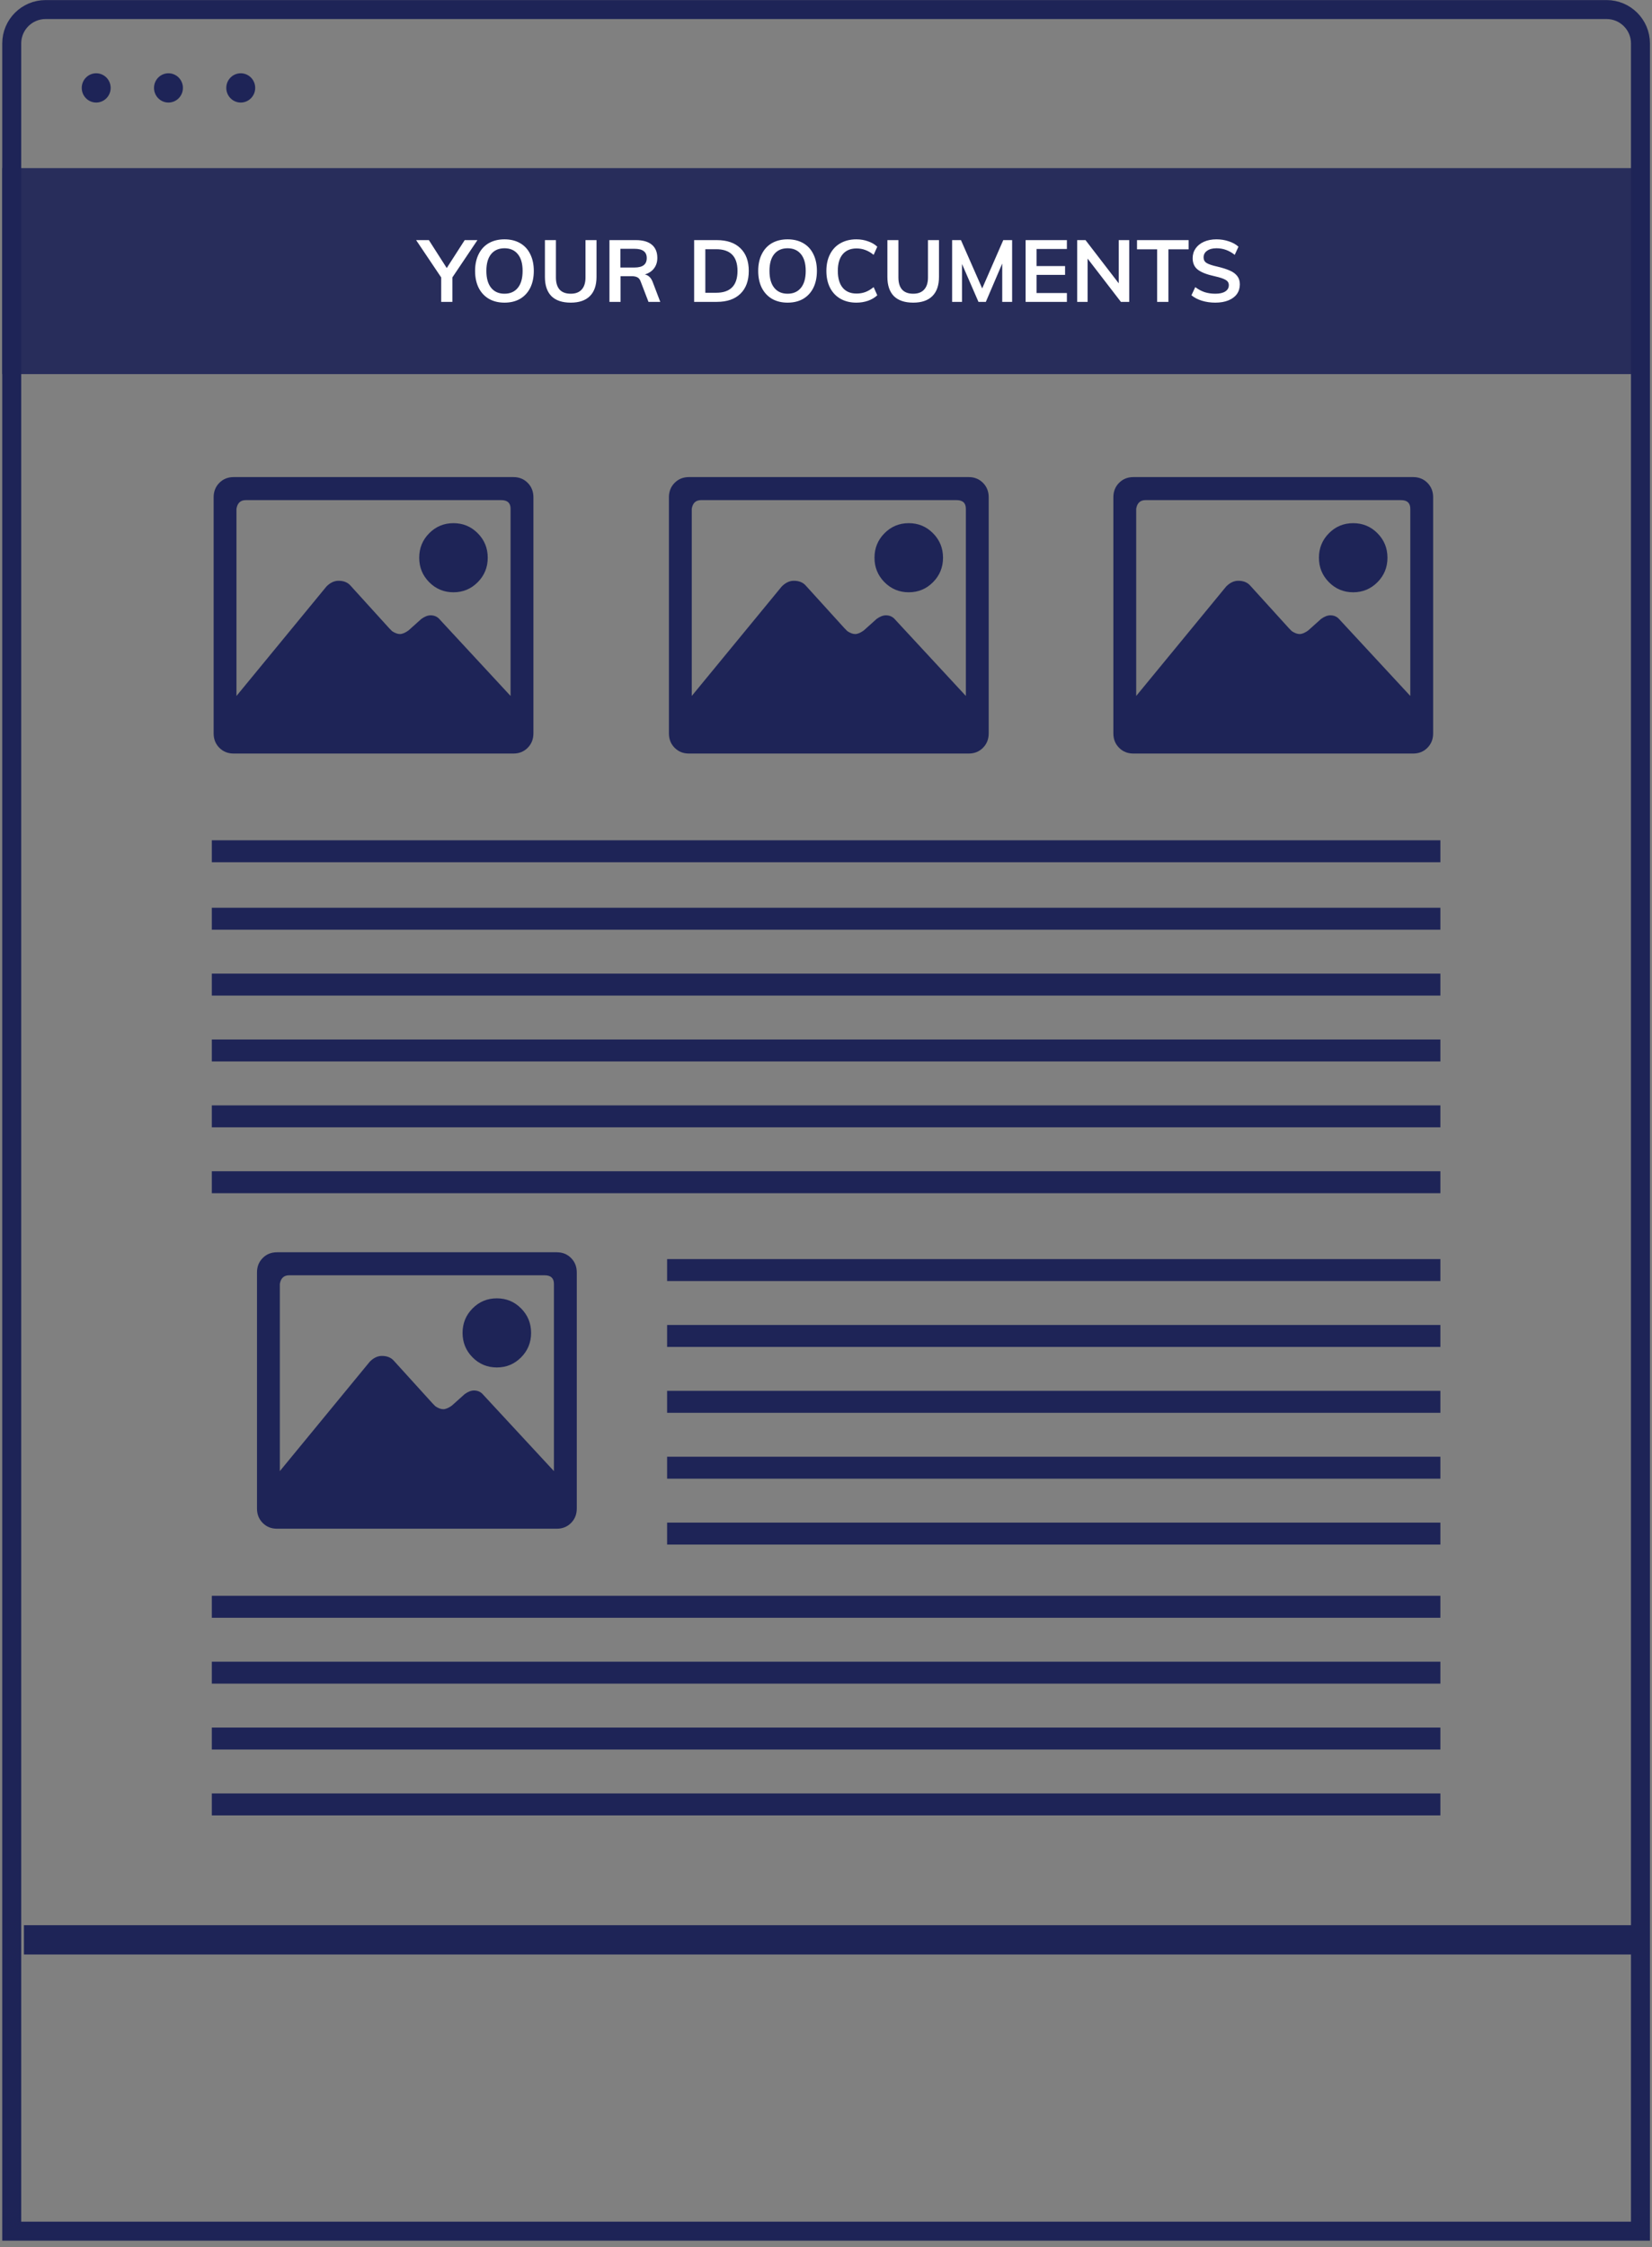 <svg width="175" height="238" viewBox="0 0 175 238" fill="none" xmlns="http://www.w3.org/2000/svg">
<rect x="0" y="0" width="175" height="238" fill="#808080" stroke="none"/>
<g clip-path="url(#clip0)">
<path fill-rule="evenodd" clip-rule="evenodd" d="M10.191 10.862C11.036 10.862 11.722 10.168 11.722 9.311C11.722 8.455 11.036 7.761 10.191 7.761C9.345 7.761 8.659 8.455 8.659 9.311C8.659 10.168 9.345 10.862 10.191 10.862Z" fill="#1E2457"/>
<path fill-rule="evenodd" clip-rule="evenodd" d="M17.846 10.862C18.692 10.862 19.377 10.168 19.377 9.311C19.377 8.455 18.692 7.761 17.846 7.761C17 7.761 16.315 8.455 16.315 9.311C16.315 10.168 17 10.862 17.846 10.862Z" fill="#1E2457"/>
<path fill-rule="evenodd" clip-rule="evenodd" d="M25.502 10.862C26.347 10.862 27.033 10.168 27.033 9.311C27.033 8.455 26.347 7.761 25.502 7.761C24.656 7.761 23.971 8.455 23.971 9.311C23.971 10.168 24.656 10.862 25.502 10.862Z" fill="#1E2457"/>
<path d="M1.243 4.601C1.243 2.619 2.85 1.012 4.832 1.012H170.189C172.171 1.012 173.778 2.619 173.778 4.601V236.321H1.243V4.601Z" stroke="#1E2457" stroke-width="2.01"/>
<path d="M50.608 61.666C49.902 62.378 49.045 62.734 48.037 62.734C47.029 62.734 46.172 62.378 45.466 61.666C44.761 60.955 44.408 60.09 44.408 59.074C44.408 58.057 44.761 57.193 45.466 56.481C46.172 55.769 47.029 55.413 48.037 55.413C49.045 55.413 49.902 55.769 50.608 56.481C51.314 57.193 51.667 58.057 51.667 59.074C51.667 60.09 51.314 60.955 50.608 61.666ZM54.389 50.533C54.994 50.533 55.498 50.737 55.901 51.143C56.304 51.55 56.506 52.058 56.506 52.668V77.68C56.506 78.29 56.304 78.799 55.901 79.205C55.498 79.612 54.994 79.815 54.389 79.815H24.748C24.143 79.815 23.639 79.612 23.235 79.205C22.832 78.799 22.631 78.29 22.631 77.68V52.668C22.631 52.058 22.832 51.55 23.235 51.143C23.639 50.737 24.143 50.533 24.748 50.533H54.389ZM46.6 65.632L54.086 73.715V53.888C54.086 53.278 53.759 52.973 53.103 52.973H26.033C25.479 52.973 25.151 53.278 25.05 53.888V73.715L34.578 62.124C34.981 61.717 35.41 61.514 35.863 61.514C36.418 61.514 36.846 61.692 37.149 62.048L41.232 66.547L41.534 66.852C41.837 67.055 42.114 67.157 42.366 67.157C42.618 67.157 42.92 67.03 43.273 66.776L44.635 65.555C44.987 65.301 45.315 65.174 45.617 65.174C46.021 65.174 46.348 65.327 46.6 65.632Z" fill="#1E2457"/>
<path d="M98.837 61.666C98.132 62.378 97.275 62.734 96.266 62.734C95.258 62.734 94.401 62.378 93.695 61.666C92.99 60.955 92.637 60.09 92.637 59.074C92.637 58.057 92.99 57.193 93.695 56.481C94.401 55.769 95.258 55.413 96.266 55.413C97.275 55.413 98.132 55.769 98.837 56.481C99.543 57.193 99.896 58.057 99.896 59.074C99.896 60.09 99.543 60.955 98.837 61.666ZM102.618 50.533C103.223 50.533 103.727 50.737 104.13 51.143C104.534 51.55 104.735 52.058 104.735 52.668V77.68C104.735 78.29 104.534 78.799 104.13 79.205C103.727 79.612 103.223 79.815 102.618 79.815H72.977C72.372 79.815 71.868 79.612 71.465 79.205C71.061 78.799 70.86 78.29 70.86 77.68V52.668C70.86 52.058 71.061 51.55 71.465 51.143C71.868 50.737 72.372 50.533 72.977 50.533H102.618ZM94.83 65.632L102.316 73.715V53.888C102.316 53.278 101.988 52.973 101.333 52.973H74.263C73.708 52.973 73.38 53.278 73.279 53.888V73.715L82.807 62.124C83.21 61.717 83.639 61.514 84.092 61.514C84.647 61.514 85.075 61.692 85.378 62.048L89.461 66.547L89.763 66.852C90.066 67.055 90.343 67.157 90.595 67.157C90.847 67.157 91.15 67.03 91.503 66.776L92.864 65.555C93.217 65.301 93.544 65.174 93.847 65.174C94.25 65.174 94.578 65.327 94.83 65.632Z" fill="#1E2457"/>
<path d="M145.918 61.666C145.212 62.378 144.355 62.734 143.347 62.734C142.339 62.734 141.482 62.378 140.776 61.666C140.071 60.955 139.718 60.09 139.718 59.074C139.718 58.057 140.071 57.193 140.776 56.481C141.482 55.769 142.339 55.413 143.347 55.413C144.355 55.413 145.212 55.769 145.918 56.481C146.624 57.193 146.977 58.057 146.977 59.074C146.977 60.09 146.624 60.955 145.918 61.666ZM149.699 50.533C150.304 50.533 150.808 50.737 151.211 51.143C151.614 51.55 151.816 52.058 151.816 52.668V77.68C151.816 78.29 151.614 78.799 151.211 79.205C150.808 79.612 150.304 79.815 149.699 79.815H120.058C119.453 79.815 118.949 79.612 118.546 79.205C118.142 78.799 117.941 78.29 117.941 77.68V52.668C117.941 52.058 118.142 51.55 118.546 51.143C118.949 50.737 119.453 50.533 120.058 50.533H149.699ZM141.91 65.632L149.396 73.715V53.888C149.396 53.278 149.069 52.973 148.413 52.973H121.343C120.789 52.973 120.461 53.278 120.36 53.888V73.715L129.888 62.124C130.291 61.717 130.72 61.514 131.173 61.514C131.728 61.514 132.156 61.692 132.459 62.048L136.542 66.547L136.844 66.852C137.147 67.055 137.424 67.157 137.676 67.157C137.928 67.157 138.231 67.03 138.583 66.776L139.945 65.555C140.297 65.301 140.625 65.174 140.928 65.174C141.331 65.174 141.658 65.327 141.91 65.632Z" fill="#1E2457"/>
<rect opacity="0.898" x="0.238" y="17.806" width="172.822" height="21.818" fill="#1E2457"/>
<path d="M47.921 29.383V31.974H46.736V29.383L44.081 25.433H45.432L47.324 28.391L49.226 25.433H50.576L47.921 29.383ZM53.441 32.056C52.811 32.056 52.26 31.922 51.788 31.652C51.322 31.377 50.961 30.988 50.704 30.485C50.453 29.977 50.327 29.38 50.327 28.694C50.327 28.014 50.453 27.423 50.704 26.921C50.955 26.413 51.313 26.024 51.779 25.754C52.25 25.485 52.805 25.35 53.441 25.35C54.078 25.35 54.63 25.485 55.095 25.754C55.567 26.024 55.925 26.413 56.17 26.921C56.421 27.423 56.547 28.014 56.547 28.694C56.547 29.38 56.421 29.977 56.17 30.485C55.919 30.988 55.561 31.377 55.095 31.652C54.63 31.922 54.078 32.056 53.441 32.056ZM53.441 31.11C54.048 31.11 54.519 30.902 54.856 30.485C55.193 30.069 55.361 29.472 55.361 28.694C55.361 27.922 55.193 27.331 54.856 26.921C54.519 26.505 54.048 26.296 53.441 26.296C52.835 26.296 52.364 26.502 52.027 26.912C51.69 27.322 51.522 27.916 51.522 28.694C51.522 29.472 51.69 30.069 52.027 30.485C52.364 30.902 52.835 31.11 53.441 31.11ZM60.461 32.056C59.561 32.056 58.878 31.827 58.413 31.367C57.953 30.902 57.724 30.222 57.724 29.328V25.433H58.89V29.392C58.89 29.956 59.022 30.384 59.285 30.678C59.549 30.966 59.941 31.11 60.461 31.11C60.97 31.11 61.355 30.963 61.619 30.669C61.888 30.375 62.023 29.95 62.023 29.392V25.433H63.19V29.328C63.19 30.216 62.957 30.893 62.492 31.358C62.026 31.824 61.349 32.056 60.461 32.056ZM69.944 31.974H68.695L67.859 29.796C67.785 29.594 67.672 29.453 67.519 29.374C67.366 29.294 67.166 29.254 66.922 29.254H65.737V31.974H64.561V25.433H67.362C68.104 25.433 68.667 25.595 69.053 25.92C69.439 26.244 69.632 26.71 69.632 27.316C69.632 27.751 69.515 28.121 69.282 28.428C69.056 28.728 68.731 28.942 68.309 29.071C68.695 29.15 68.973 29.42 69.145 29.879L69.944 31.974ZM67.197 28.336C67.644 28.336 67.975 28.253 68.189 28.088C68.404 27.922 68.511 27.671 68.511 27.334C68.511 27.004 68.404 26.759 68.189 26.599C67.981 26.434 67.65 26.352 67.197 26.352H65.718V28.336H67.197ZM73.532 25.433H75.939C77.01 25.433 77.84 25.718 78.428 26.287C79.022 26.857 79.319 27.659 79.319 28.694C79.319 29.735 79.022 30.544 78.428 31.119C77.84 31.689 77.01 31.974 75.939 31.974H73.532V25.433ZM75.865 31.009C77.372 31.009 78.125 30.237 78.125 28.694C78.125 27.163 77.372 26.397 75.865 26.397H74.717V31.009H75.865ZM83.432 32.056C82.802 32.056 82.25 31.922 81.779 31.652C81.313 31.377 80.952 30.988 80.695 30.485C80.444 29.977 80.318 29.38 80.318 28.694C80.318 28.014 80.444 27.423 80.695 26.921C80.946 26.413 81.304 26.024 81.77 25.754C82.241 25.485 82.795 25.35 83.432 25.35C84.069 25.35 84.621 25.485 85.086 25.754C85.558 26.024 85.916 26.413 86.161 26.921C86.412 27.423 86.537 28.014 86.537 28.694C86.537 29.38 86.412 29.977 86.161 30.485C85.91 30.988 85.551 31.377 85.086 31.652C84.621 31.922 84.069 32.056 83.432 32.056ZM83.432 31.11C84.039 31.11 84.51 30.902 84.847 30.485C85.184 30.069 85.352 29.472 85.352 28.694C85.352 27.922 85.184 27.331 84.847 26.921C84.51 26.505 84.039 26.296 83.432 26.296C82.826 26.296 82.354 26.502 82.018 26.912C81.681 27.322 81.512 27.916 81.512 28.694C81.512 29.472 81.681 30.069 82.018 30.485C82.354 30.902 82.826 31.11 83.432 31.11ZM90.719 32.056C90.075 32.056 89.512 31.919 89.028 31.643C88.55 31.367 88.183 30.978 87.926 30.476C87.668 29.968 87.54 29.374 87.54 28.694C87.54 28.02 87.668 27.432 87.926 26.93C88.183 26.422 88.55 26.033 89.028 25.764C89.512 25.488 90.075 25.35 90.719 25.35C91.159 25.35 91.573 25.421 91.959 25.561C92.351 25.696 92.675 25.886 92.932 26.131L92.547 26.994C92.253 26.756 91.959 26.584 91.665 26.48C91.377 26.37 91.068 26.315 90.737 26.315C90.106 26.315 89.616 26.52 89.267 26.93C88.924 27.341 88.752 27.928 88.752 28.694C88.752 29.466 88.924 30.06 89.267 30.476C89.61 30.887 90.1 31.092 90.737 31.092C91.068 31.092 91.377 31.04 91.665 30.936C91.959 30.825 92.253 30.651 92.547 30.412L92.932 31.276C92.675 31.52 92.351 31.713 91.959 31.854C91.573 31.989 91.159 32.056 90.719 32.056ZM96.741 32.056C95.841 32.056 95.158 31.827 94.692 31.367C94.233 30.902 94.003 30.222 94.003 29.328V25.433H95.17V29.392C95.17 29.956 95.302 30.384 95.565 30.678C95.828 30.966 96.22 31.11 96.741 31.11C97.249 31.11 97.635 30.963 97.898 30.669C98.168 30.375 98.303 29.95 98.303 29.392V25.433H99.469V29.328C99.469 30.216 99.237 30.893 98.771 31.358C98.306 31.824 97.629 32.056 96.741 32.056ZM107.216 25.433V31.974H106.168V27.913L104.432 31.974H103.651L101.906 27.959V31.974H100.859V25.433H101.796L104.046 30.55L106.279 25.433H107.216ZM108.645 25.433H113.018V26.37H109.803V28.18H112.825V29.117H109.803V31.037H113.018V31.974H108.645V25.433ZM119.621 25.433V31.974H118.739L115.211 27.39V31.974H114.109V25.433H114.991L118.509 30.008V25.433H119.621ZM122.578 26.407H120.446V25.433H125.912V26.407H123.772V31.974H122.578V26.407ZM128.739 32.056C128.237 32.056 127.765 31.989 127.324 31.854C126.889 31.72 126.519 31.527 126.212 31.276L126.617 30.412C126.935 30.651 127.266 30.828 127.609 30.945C127.958 31.055 128.338 31.11 128.748 31.11C129.201 31.11 129.55 31.03 129.795 30.871C130.046 30.712 130.172 30.488 130.172 30.201C130.172 29.956 130.056 29.769 129.823 29.64C129.596 29.506 129.22 29.38 128.693 29.264C127.872 29.086 127.275 28.856 126.901 28.575C126.528 28.293 126.341 27.883 126.341 27.344C126.341 26.958 126.445 26.615 126.653 26.315C126.862 26.015 127.156 25.779 127.535 25.607C127.921 25.436 128.365 25.35 128.867 25.35C129.327 25.35 129.762 25.421 130.172 25.561C130.588 25.696 130.928 25.886 131.192 26.131L130.797 26.994C130.215 26.529 129.572 26.296 128.867 26.296C128.445 26.296 128.111 26.385 127.866 26.563C127.621 26.734 127.499 26.97 127.499 27.27C127.499 27.527 127.606 27.723 127.82 27.858C128.041 27.993 128.414 28.118 128.941 28.235C129.486 28.363 129.93 28.504 130.273 28.657C130.616 28.804 130.879 28.997 131.063 29.236C131.247 29.469 131.339 29.763 131.339 30.118C131.339 30.51 131.234 30.853 131.026 31.147C130.818 31.435 130.518 31.658 130.126 31.817C129.734 31.977 129.272 32.056 128.739 32.056Z" fill="white"/>
<path fill-rule="evenodd" clip-rule="evenodd" d="M22.439 103.125H152.582V105.45H22.439V103.125Z" fill="#1E2457"/>
<path fill-rule="evenodd" clip-rule="evenodd" d="M22.439 182.982H152.582V185.308H22.439V182.982Z" fill="#1E2457"/>
<path fill-rule="evenodd" clip-rule="evenodd" d="M22.439 110.102H152.582V112.428H22.439V110.102Z" fill="#1E2457"/>
<path fill-rule="evenodd" clip-rule="evenodd" d="M22.439 189.96H152.582V192.286H22.439V189.96Z" fill="#1E2457"/>
<path fill-rule="evenodd" clip-rule="evenodd" d="M22.439 169.026H152.582V171.352H22.439V169.026Z" fill="#1E2457"/>
<path fill-rule="evenodd" clip-rule="evenodd" d="M22.439 117.08H152.582V119.406H22.439V117.08Z" fill="#1E2457"/>
<path fill-rule="evenodd" clip-rule="evenodd" d="M22.439 96.147H152.582V98.473H22.439V96.147Z" fill="#1E2457"/>
<path fill-rule="evenodd" clip-rule="evenodd" d="M22.439 89.002H152.582V91.328H22.439V89.002Z" fill="#1E2457"/>
<path fill-rule="evenodd" clip-rule="evenodd" d="M22.439 176.004H152.582V178.33H22.439V176.004Z" fill="#1E2457"/>
<path fill-rule="evenodd" clip-rule="evenodd" d="M70.668 133.362H152.582V135.688H70.668V133.362Z" fill="#1E2457"/>
<path fill-rule="evenodd" clip-rule="evenodd" d="M70.668 140.34H152.582V142.666H70.668V140.34Z" fill="#1E2457"/>
<path fill-rule="evenodd" clip-rule="evenodd" d="M70.668 147.317H152.582V149.643H70.668V147.317Z" fill="#1E2457"/>
<path fill-rule="evenodd" clip-rule="evenodd" d="M70.668 154.295H152.582V156.621H70.668V154.295Z" fill="#1E2457"/>
<path fill-rule="evenodd" clip-rule="evenodd" d="M70.668 161.273H152.582V163.599H70.668V161.273Z" fill="#1E2457"/>
<path fill-rule="evenodd" clip-rule="evenodd" d="M22.439 124.058H152.582V126.384H22.439V124.058Z" fill="#1E2457"/>
<path fill-rule="evenodd" clip-rule="evenodd" d="M2.535 203.916H173.251V207.017H2.535V203.916Z" fill="#1E2457"/>
<path d="M55.201 143.771C54.495 144.483 53.639 144.839 52.63 144.839C51.622 144.839 50.765 144.483 50.059 143.771C49.354 143.059 49.001 142.195 49.001 141.178C49.001 140.162 49.354 139.297 50.059 138.586C50.765 137.874 51.622 137.518 52.63 137.518C53.639 137.518 54.495 137.874 55.201 138.586C55.907 139.297 56.26 140.162 56.26 141.178C56.26 142.195 55.907 143.059 55.201 143.771ZM58.982 132.638C59.587 132.638 60.091 132.841 60.494 133.248C60.898 133.654 61.099 134.163 61.099 134.773V159.785C61.099 160.395 60.898 160.903 60.494 161.31C60.091 161.716 59.587 161.92 58.982 161.92H29.341C28.736 161.92 28.232 161.716 27.829 161.31C27.425 160.903 27.224 160.395 27.224 159.785V134.773C27.224 134.163 27.425 133.654 27.829 133.248C28.232 132.841 28.736 132.638 29.341 132.638H58.982ZM51.194 147.736L58.679 155.819V135.993C58.679 135.383 58.352 135.078 57.697 135.078H30.627C30.072 135.078 29.744 135.383 29.643 135.993V155.819L39.171 144.229C39.574 143.822 40.003 143.618 40.456 143.618C41.011 143.618 41.439 143.796 41.742 144.152L45.825 148.651L46.127 148.956C46.43 149.16 46.707 149.261 46.959 149.261C47.211 149.261 47.514 149.134 47.867 148.88L49.228 147.66C49.581 147.406 49.908 147.279 50.211 147.279C50.614 147.279 50.942 147.431 51.194 147.736Z" fill="#1E2457"/>
</g>
<defs>
<clipPath id="clip0">
<rect width="174.544" height="237.319" fill="white" transform="translate(0.238 0.007)"/>
</clipPath>
</defs>
</svg>
